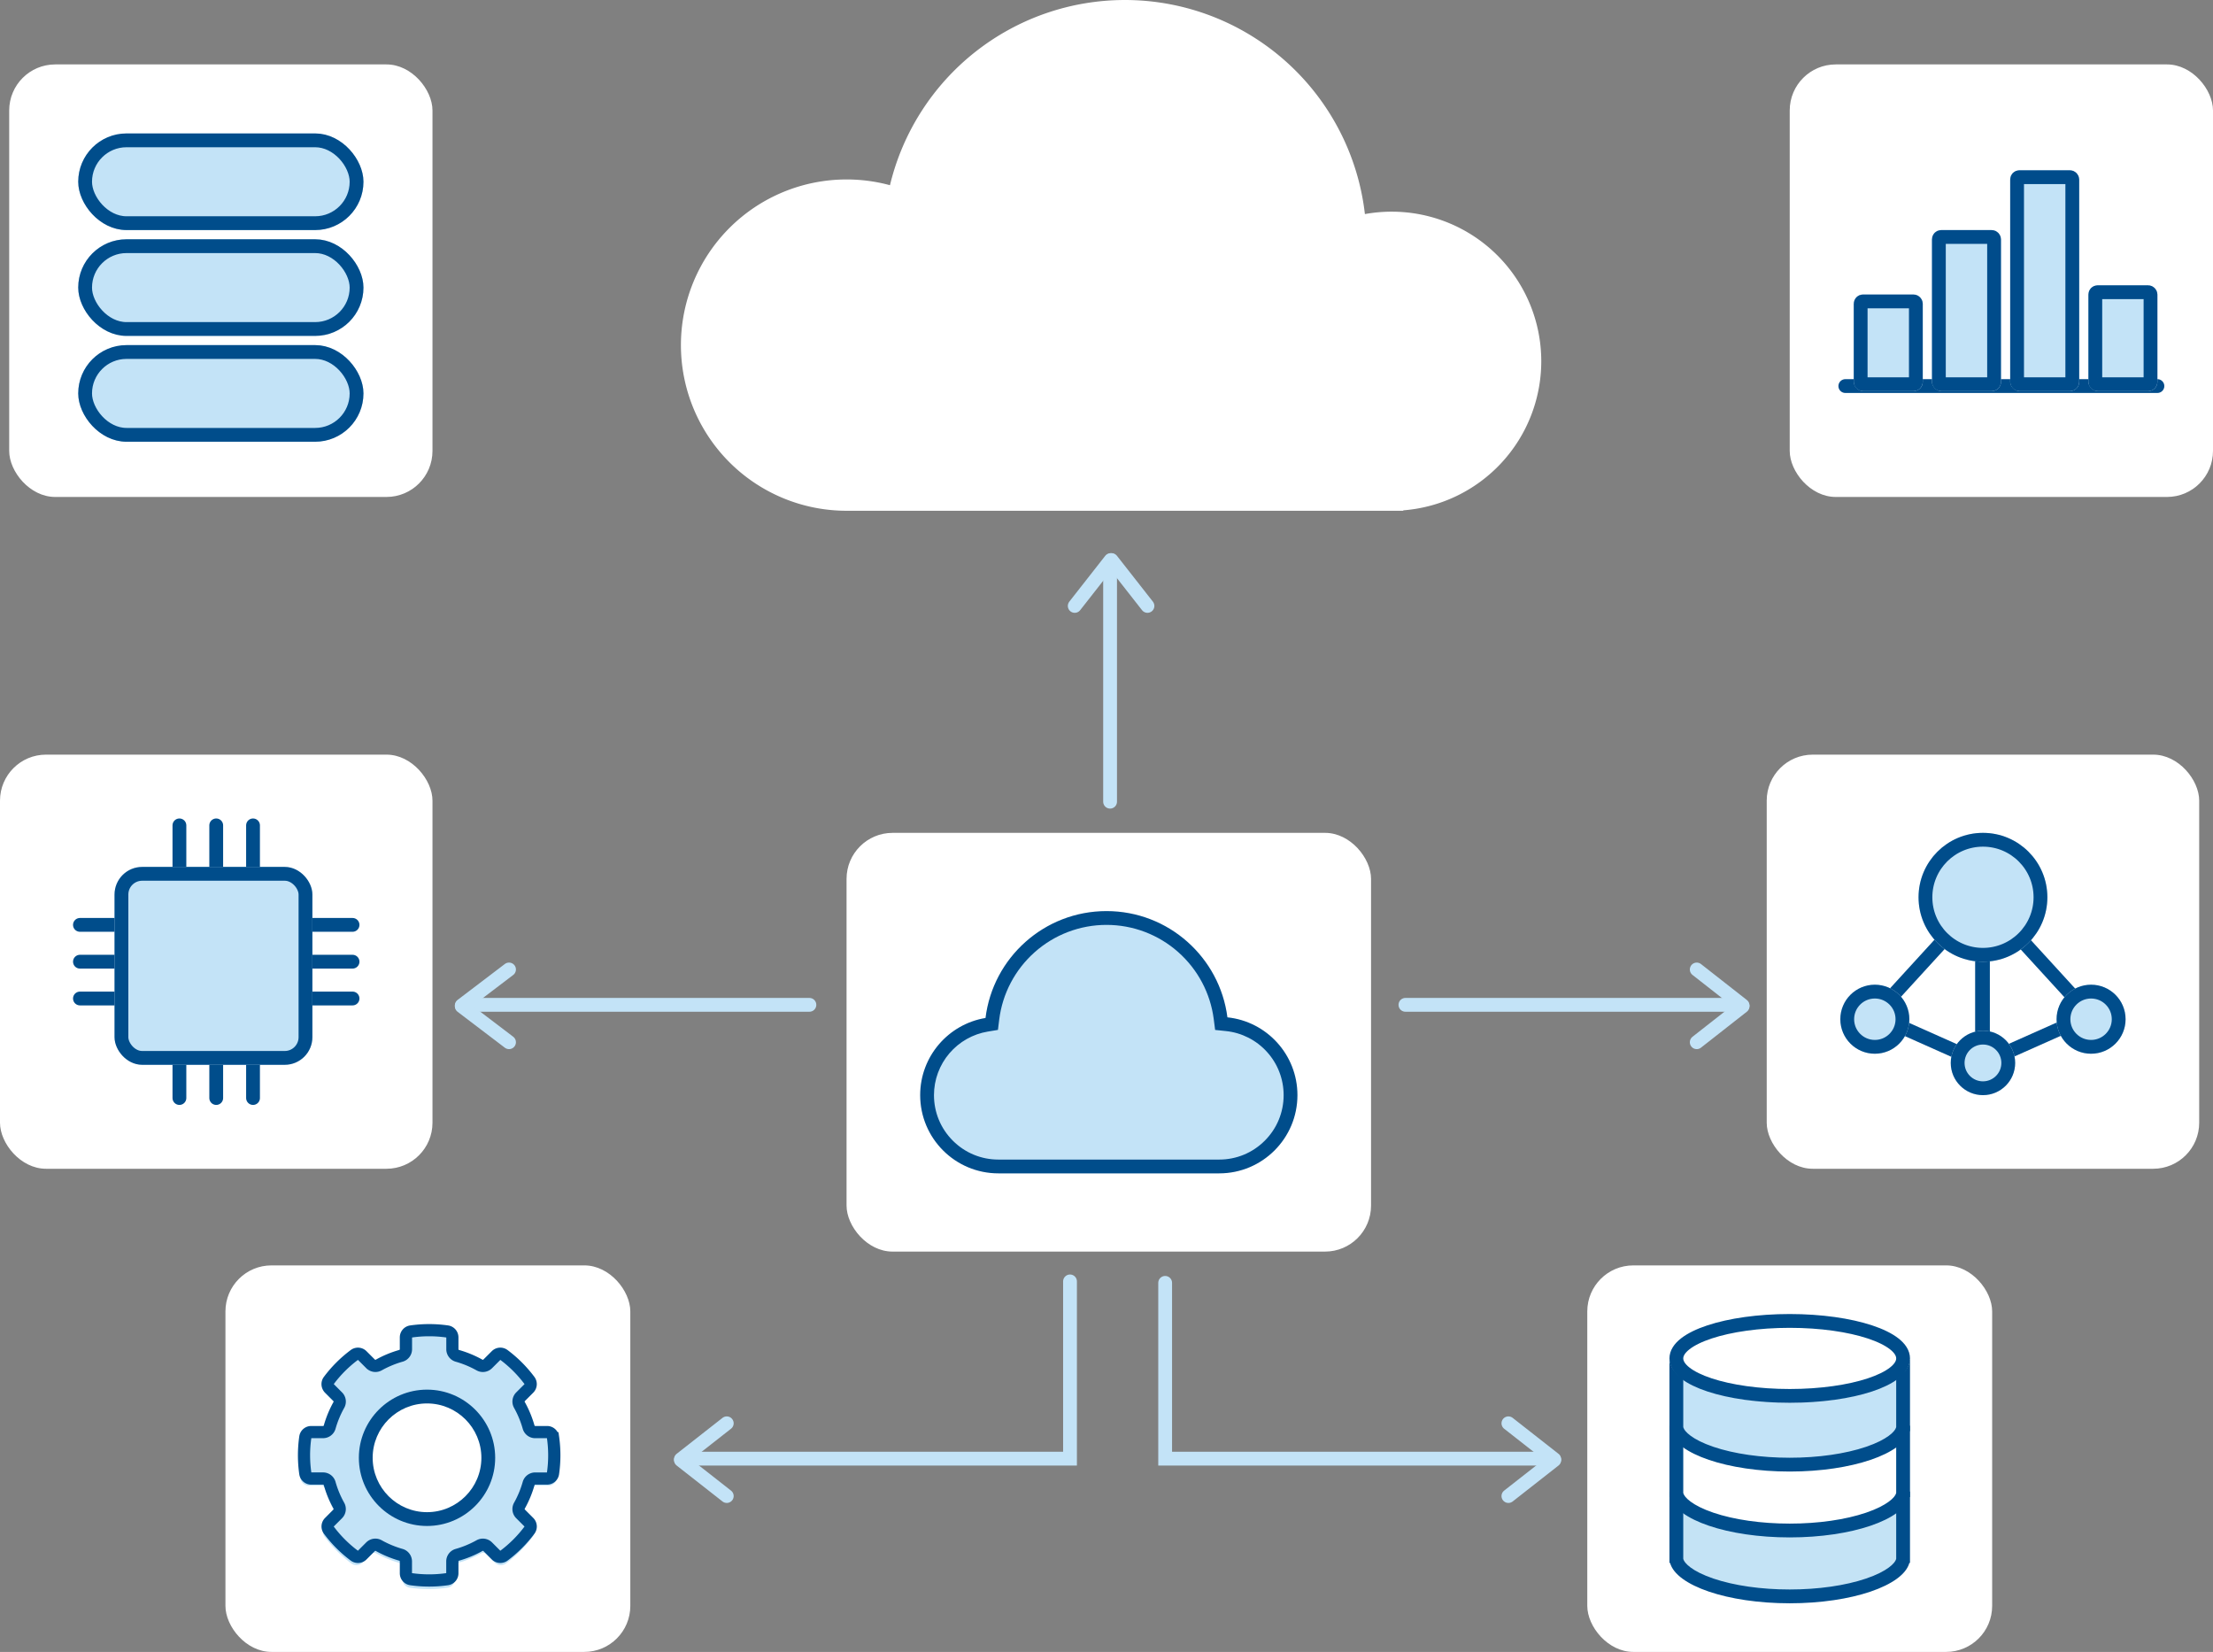 <svg xmlns="http://www.w3.org/2000/svg" width="481" height="359" viewBox="0 0 481 359">
  <rect x="0" y="0" width="481" height="359" fill="#808080" stroke="none"/>
  <g id="dt_hero-managed-services" transform="translate(-1042 -188.759)">
    <g id="Group_25050" data-name="Group 25050" transform="translate(1405 476.756)">
      <rect id="Rectangle_8812" data-name="Rectangle 8812" width="88" height="84" rx="10" transform="translate(-18 -12.997)" fill="#fff"/>
      <g id="Union_13" data-name="Union 13" transform="translate(-0.141 36.161)" fill="#c4e3f5">
        <path d="M 26.14 22.774 C 19.789 22.774 13.722 21.901 9.057 20.317 C 6.856 19.57 5.072 18.704 3.753 17.743 C 2.571 16.882 1.821 15.971 1.585 15.111 L 1.5 14.803 L 1.5 14.497 L 1.5 1.5 L 50.782 1.5 L 50.782 14.803 L 50.697 15.111 C 50.461 15.971 49.711 16.882 48.528 17.743 C 47.209 18.704 45.425 19.57 43.224 20.317 C 38.558 21.901 32.491 22.774 26.14 22.774 Z" stroke="none"/>
        <path d="M 26.14 21.274 C 32.332 21.274 38.227 20.43 42.741 18.897 C 47.408 17.313 49.028 15.522 49.251 14.714 L 49.282 14.601 L 49.282 3 L 3 3 L 3 14.6 L 3.031 14.714 C 3.253 15.522 4.874 17.313 9.539 18.897 C 14.053 20.43 19.949 21.274 26.14 21.274 M 26.14 24.274 C 12.616 24.274 1.491 20.433 0.138 15.508 L -4.150390964241524e-08 15.508 L -4.150390964241524e-08 -3.539123554219259e-06 L 52.282 -3.539123554219259e-06 L 52.282 15.508 L 52.143 15.508 C 50.79 20.433 39.664 24.274 26.14 24.274 Z" stroke="none" fill="#004d8b"/>
      </g>
      <g id="Union_12" data-name="Union 12" transform="translate(-0.141 21.845)" fill="#fff">
        <path d="M 26.14 22.774 C 19.789 22.774 13.722 21.901 9.057 20.317 C 6.856 19.57 5.072 18.704 3.753 17.743 C 2.571 16.882 1.821 15.971 1.585 15.111 L 1.5 14.803 L 1.5 14.497 L 1.5 1.5 L 50.782 1.5 L 50.782 14.803 L 50.697 15.111 C 50.461 15.971 49.711 16.882 48.528 17.743 C 47.209 18.704 45.425 19.57 43.224 20.317 C 38.558 21.901 32.491 22.774 26.14 22.774 Z" stroke="none"/>
        <path d="M 26.14 21.274 C 32.332 21.274 38.227 20.43 42.741 18.897 C 47.408 17.313 49.028 15.522 49.251 14.714 L 49.282 14.601 L 49.282 3 L 3 3 L 3 14.6 L 3.031 14.714 C 3.253 15.522 4.874 17.313 9.539 18.897 C 14.053 20.43 19.949 21.274 26.14 21.274 M 26.14 24.274 C 12.616 24.274 1.491 20.433 0.138 15.508 L -4.150390964241524e-08 15.508 L -4.150390964241524e-08 -3.539123554219259e-06 L 52.282 -3.539123554219259e-06 L 52.282 15.508 L 52.143 15.508 C 50.79 20.433 39.664 24.274 26.14 24.274 Z" stroke="none" fill="#004d8b"/>
      </g>
      <g id="Union_11" data-name="Union 11" transform="translate(-0.141 7.53)" fill="#c3e3f7">
        <path d="M 26.14 22.774 C 19.789 22.774 13.722 21.901 9.057 20.317 C 6.856 19.57 5.072 18.704 3.753 17.743 C 2.571 16.882 1.821 15.971 1.585 15.111 L 1.5 14.803 L 1.5 14.497 L 1.5 1.5 L 50.782 1.5 L 50.782 14.803 L 50.697 15.111 C 50.461 15.971 49.711 16.882 48.528 17.743 C 47.209 18.704 45.425 19.57 43.224 20.317 C 38.558 21.901 32.491 22.774 26.14 22.774 Z" stroke="none"/>
        <path d="M 26.14 21.274 C 32.332 21.274 38.227 20.43 42.741 18.897 C 47.408 17.313 49.028 15.522 49.251 14.714 L 49.282 14.601 L 49.282 3 L 3 3 L 3 14.6 L 3.031 14.714 C 3.253 15.522 4.874 17.313 9.539 18.897 C 14.053 20.43 19.949 21.274 26.14 21.274 M 26.14 24.274 C 12.616 24.274 1.491 20.433 0.138 15.508 L -4.150390964241524e-08 15.508 L -4.150390964241524e-08 -3.539123554219259e-06 L 52.282 -3.539123554219259e-06 L 52.282 15.508 L 52.143 15.508 C 50.79 20.433 39.664 24.274 26.14 24.274 Z" stroke="none" fill="#004d8b"/>
      </g>
      <g id="Ellipse_621" data-name="Ellipse 621" transform="translate(-0.141 -2.428)" fill="#fff" stroke="#004d8b" stroke-width="3">
        <ellipse cx="26.141" cy="9.647" rx="26.141" ry="9.647" stroke="none"/>
        <ellipse cx="26.141" cy="9.647" rx="24.641" ry="8.147" fill="none"/>
      </g>
    </g>
    <g id="Group_37683" data-name="Group 37683">
      <rect id="Rectangle_8821" data-name="Rectangle 8821" width="94" height="90" rx="10" transform="translate(1426 352.759)" fill="#fff"/>
      <path id="Path_62919" data-name="Path 62919" d="M1468,420.759l23.3-10.38L1468,384.9Z" transform="translate(5 -1)" fill="none" stroke="#004d8b" stroke-linecap="round" stroke-linejoin="round" stroke-width="3"/>
      <path id="Path_62920" data-name="Path 62920" d="M1491.3,420.759l-23.3-10.38,23.3-25.482Z" transform="translate(-18.5 -1)" fill="none" stroke="#004d8b" stroke-linecap="round" stroke-linejoin="round" stroke-width="3"/>
      <g id="Ellipse_2999" data-name="Ellipse 2999" transform="translate(1459 369.759)" fill="#c3e3f7" stroke="#004d8b" stroke-width="3">
        <circle cx="14" cy="14" r="14" stroke="none"/>
        <circle cx="14" cy="14" r="12.5" fill="none"/>
      </g>
      <g id="Ellipse_3000" data-name="Ellipse 3000" transform="translate(1466 412.759)" fill="#c3e3f7" stroke="#004d8b" stroke-width="3">
        <circle cx="7" cy="7" r="7" stroke="none"/>
        <circle cx="7" cy="7" r="5.5" fill="none"/>
      </g>
      <g id="Ellipse_3001" data-name="Ellipse 3001" transform="translate(1489 402.759)" fill="#c3e3f7" stroke="#004d8b" stroke-width="3">
        <circle cx="7.5" cy="7.5" r="7.5" stroke="none"/>
        <circle cx="7.5" cy="7.5" r="6" fill="none"/>
      </g>
      <g id="Ellipse_3002" data-name="Ellipse 3002" transform="translate(1442 402.759)" fill="#c3e3f7" stroke="#004d8b" stroke-width="3">
        <circle cx="7.5" cy="7.5" r="7.5" stroke="none"/>
        <circle cx="7.5" cy="7.5" r="6" fill="none"/>
      </g>
    </g>
    <g id="Group_37684" data-name="Group 37684">
      <rect id="Rectangle_8815" data-name="Rectangle 8815" width="114" height="91" rx="10" transform="translate(1226 369.759)" fill="#fff"/>
      <g id="Union_56" data-name="Union 56" transform="translate(13830.002 -4388)" fill="#c3e3f7">
        <path d="M -12523.001 4830.26 L -12571.001 4830.26 C -12575.141 4830.26 -12579.032 4828.647 -12581.96 4825.719 C -12584.889 4822.791 -12586.501 4818.898 -12586.501 4814.758 C -12586.501 4811.065 -12585.18 4807.489 -12582.781 4804.687 C -12580.408 4801.914 -12577.131 4800.061 -12573.555 4799.468 L -12572.448 4799.284 L -12572.312 4798.171 C -12571.571 4792.165 -12568.663 4786.629 -12564.121 4782.584 C -12559.542 4778.505 -12553.64 4776.259 -12547.5 4776.259 C -12541.384 4776.259 -12535.497 4778.491 -12530.926 4782.543 C -12526.393 4786.561 -12523.473 4792.065 -12522.705 4798.042 L -12522.555 4799.22 L -12521.373 4799.343 C -12517.586 4799.738 -12514.085 4801.517 -12511.515 4804.353 C -12508.927 4807.207 -12507.501 4810.902 -12507.501 4814.758 C -12507.501 4818.898 -12509.113 4822.791 -12512.041 4825.719 C -12514.969 4828.647 -12518.861 4830.26 -12523.001 4830.26 Z" stroke="none"/>
        <path d="M -12523.001 4828.76 C -12519.262 4828.76 -12515.746 4827.304 -12513.102 4824.659 C -12510.457 4822.014 -12509.001 4818.498 -12509.001 4814.758 C -12509.001 4811.276 -12510.288 4807.938 -12512.626 4805.36 C -12514.948 4802.798 -12518.109 4801.191 -12521.529 4800.835 L -12523.891 4800.588 L -12524.193 4798.233 C -12524.915 4792.616 -12527.659 4787.442 -12531.921 4783.666 C -12536.218 4779.857 -12541.751 4777.759 -12547.5 4777.759 C -12553.271 4777.759 -12558.819 4779.871 -12563.123 4783.704 C -12567.393 4787.507 -12570.127 4792.71 -12570.822 4798.354 L -12571.097 4800.581 L -12573.31 4800.947 C -12576.538 4801.482 -12579.498 4803.157 -12581.642 4805.662 C -12583.808 4808.193 -12585.001 4811.423 -12585.001 4814.758 C -12585.001 4818.498 -12583.544 4822.014 -12580.899 4824.659 C -12578.255 4827.304 -12574.739 4828.76 -12571.001 4828.76 L -12523.001 4828.76 M -12523.001 4831.76 L -12571.001 4831.76 C -12580.388 4831.76 -12588.001 4824.147 -12588.001 4814.758 C -12588.001 4806.325 -12581.854 4799.323 -12573.8 4797.988 C -12572.188 4784.895 -12561.029 4774.759 -12547.5 4774.759 C -12534.019 4774.759 -12522.891 4784.825 -12521.218 4797.851 C -12512.668 4798.743 -12506.001 4805.974 -12506.001 4814.758 C -12506.001 4824.147 -12513.612 4831.76 -12523.001 4831.76 Z" stroke="none" fill="#004d8b"/>
      </g>
    </g>
    <g id="Group_37687" data-name="Group 37687">
      <rect id="Rectangle_8816" data-name="Rectangle 8816" width="94" height="90" rx="10" transform="translate(1042 352.759)" fill="#fff"/>
      <g id="Group_37685" data-name="Group 37685" transform="translate(-1.104 -0.596)">
        <path id="Path_62922" data-name="Path 62922" d="M1098.1,368.729v59.252" fill="none" stroke="#004d8b" stroke-linecap="round" stroke-width="3"/>
        <path id="Path_62923" data-name="Path 62923" d="M1098.1,368.729v59.252" transform="translate(-8)" fill="none" stroke="#004d8b" stroke-linecap="round" stroke-width="3"/>
        <path id="Path_62924" data-name="Path 62924" d="M1098.1,368.729v59.252" transform="translate(-16)" fill="none" stroke="#004d8b" stroke-linecap="round" stroke-width="3"/>
      </g>
      <g id="Group_37686" data-name="Group 37686" transform="translate(1487.355 -692.344) rotate(90)">
        <path id="Path_62922-2" data-name="Path 62922" d="M1098.1,368.729v59.252" fill="none" stroke="#004d8b" stroke-linecap="round" stroke-width="3"/>
        <path id="Path_62923-2" data-name="Path 62923" d="M1098.1,368.729v59.252" transform="translate(-8)" fill="none" stroke="#004d8b" stroke-linecap="round" stroke-width="3"/>
        <path id="Path_62924-2" data-name="Path 62924" d="M1098.1,368.729v59.252" transform="translate(-16)" fill="none" stroke="#004d8b" stroke-linecap="round" stroke-width="3"/>
      </g>
      <g id="Rectangle_8820" data-name="Rectangle 8820" transform="translate(1066.896 377.163)" fill="#c3e3f7" stroke="#004d8b" stroke-width="3">
        <rect width="43" height="43" rx="6" stroke="none"/>
        <rect x="1.5" y="1.5" width="40" height="40" rx="4.5" fill="none"/>
      </g>
    </g>
    <g id="Group_37688" data-name="Group 37688">
      <rect id="Rectangle_8817" data-name="Rectangle 8817" width="92" height="94" rx="10" transform="translate(1044 202.759)" fill="#fff"/>
      <g id="Rectangle_8823" data-name="Rectangle 8823" transform="translate(1059 217.759)" fill="#c3e3f7" stroke="#004d8b" stroke-width="3">
        <rect width="62" height="21" rx="10.5" stroke="none"/>
        <rect x="1.5" y="1.5" width="59" height="18" rx="9" fill="none"/>
      </g>
      <g id="Rectangle_8824" data-name="Rectangle 8824" transform="translate(1059 240.759)" fill="#c3e3f7" stroke="#004d8b" stroke-width="3">
        <rect width="62" height="21" rx="10.5" stroke="none"/>
        <rect x="1.5" y="1.5" width="59" height="18" rx="9" fill="none"/>
      </g>
      <g id="Rectangle_8825" data-name="Rectangle 8825" transform="translate(1059 263.759)" fill="#c3e3f7" stroke="#004d8b" stroke-width="3">
        <rect width="62" height="21" rx="10.5" stroke="none"/>
        <rect x="1.5" y="1.5" width="59" height="18" rx="9" fill="none"/>
      </g>
    </g>
    <g id="Group_25781" data-name="Group 25781" transform="translate(-3 16)">
      <rect id="Rectangle_8822" data-name="Rectangle 8822" width="92" height="94" rx="10" transform="translate(1434 186.759)" fill="#fff"/>
      <g id="Group_25783" data-name="Group 25783" transform="translate(29.918 -114.241)">
        <path id="Path_38108" data-name="Path 38108" d="M1410.606,370.9h67.836" transform="translate(5.559)" fill="none" stroke="#004c8b" stroke-linecap="round" stroke-width="3"/>
        <g id="Rectangle_8030" data-name="Rectangle 8030" transform="translate(1469 349)" fill="#c3e3f7" stroke="#004c8b" stroke-width="3">
          <rect width="15" height="23" rx="2" stroke="none"/>
          <rect x="1.5" y="1.5" width="12" height="20" rx="0.5" fill="none"/>
        </g>
        <g id="Rectangle_8031" data-name="Rectangle 8031" transform="translate(1452 324)" fill="#c3e3f7" stroke="#004c8b" stroke-width="3">
          <rect width="15" height="48" rx="2" stroke="none"/>
          <rect x="1.5" y="1.5" width="12" height="45" rx="0.5" fill="none"/>
        </g>
        <g id="Rectangle_8032" data-name="Rectangle 8032" transform="translate(1435 337)" fill="#c3e3f7" stroke="#004c8b" stroke-width="3">
          <rect width="15" height="35" rx="2" stroke="none"/>
          <rect x="1.5" y="1.5" width="12" height="32" rx="0.5" fill="none"/>
        </g>
        <g id="Rectangle_8033" data-name="Rectangle 8033" transform="translate(1418 351)" fill="#c3e3f7" stroke="#004c8b" stroke-width="3">
          <rect width="15" height="21" rx="2" stroke="none"/>
          <rect x="1.5" y="1.5" width="12" height="18" rx="0.5" fill="none"/>
        </g>
      </g>
    </g>
    <g id="Group_25782" data-name="Group 25782" transform="translate(-15.646 586.547)">
      <rect id="Rectangle_8814" data-name="Rectangle 8814" width="88" height="84" rx="10" transform="translate(1106.646 -122.788)" fill="#fff"/>
      <path id="Path_38107" data-name="Path 38107" d="M56.044,24.075a1.9,1.9,0,0,0-1.873-1.609H51.553a.92.92,0,0,1-.889-.66,23.213,23.213,0,0,0-2.091-5.037.923.923,0,0,1,.161-1.1l1.851-1.851a1.9,1.9,0,0,0,.187-2.463,28.363,28.363,0,0,0-5.79-5.79,1.9,1.9,0,0,0-2.463.187L40.669,7.606a.923.923,0,0,1-1.1.161,23.34,23.34,0,0,0-5.039-2.091.92.92,0,0,1-.66-.889l0-2.614A1.9,1.9,0,0,0,32.264.3a28.676,28.676,0,0,0-8.189,0,1.9,1.9,0,0,0-1.609,1.873V4.789a.92.92,0,0,1-.66.889,23.23,23.23,0,0,0-5.039,2.091.919.919,0,0,1-1.1-.161L13.821,5.757a1.9,1.9,0,0,0-2.463-.187,28.309,28.309,0,0,0-5.79,5.79,1.9,1.9,0,0,0,.187,2.463l1.851,1.851a.923.923,0,0,1,.161,1.1,23.23,23.23,0,0,0-2.091,5.039.92.92,0,0,1-.889.66l-2.614,0A1.9,1.9,0,0,0,.3,24.075a28.57,28.57,0,0,0,0,8.189,1.9,1.9,0,0,0,1.873,1.609H4.792a.92.92,0,0,1,.889.66,23.23,23.23,0,0,0,2.091,5.039.923.923,0,0,1-.161,1.1L5.76,42.521a1.9,1.9,0,0,0-.187,2.463,28.308,28.308,0,0,0,5.79,5.79,1.9,1.9,0,0,0,2.463-.187l1.851-1.851a.923.923,0,0,1,1.1-.161,23.339,23.339,0,0,0,5.039,2.091.92.92,0,0,1,.66.889v2.617a1.9,1.9,0,0,0,1.609,1.873,28.555,28.555,0,0,0,8.186,0,1.9,1.9,0,0,0,1.609-1.873V51.555a.92.92,0,0,1,.66-.889,23.23,23.23,0,0,0,5.039-2.091.923.923,0,0,1,1.1.161l1.851,1.851a1.9,1.9,0,0,0,2.463.187,28.2,28.2,0,0,0,5.79-5.79,1.9,1.9,0,0,0-.187-2.463L48.741,40.67a.923.923,0,0,1-.161-1.1,23.368,23.368,0,0,0,2.091-5.037.92.92,0,0,1,.889-.66h2.619a1.9,1.9,0,0,0,1.873-1.609,28.57,28.57,0,0,0,0-8.189Z" transform="translate(1122.641 -108.794)" fill="#c3e3f7"/>
      <g id="Path_38105" data-name="Path 38105" transform="translate(1103.266 -128.167)" fill="#fff">
        <path d="M 47.194 60.509 C 39.852 60.509 33.879 54.536 33.879 47.194 C 33.879 39.852 39.852 33.879 47.194 33.879 C 54.536 33.879 60.509 39.852 60.509 47.194 C 60.509 54.536 54.536 60.509 47.194 60.509 Z" stroke="none"/>
        <path d="M 47.194 35.379 C 40.679 35.379 35.379 40.679 35.379 47.194 C 35.379 53.709 40.679 59.009 47.194 59.009 C 53.709 59.009 59.009 53.709 59.009 47.194 C 59.009 40.679 53.709 35.379 47.194 35.379 M 47.194 32.379 C 55.362 32.379 62.009 39.026 62.009 47.194 C 62.009 55.362 55.362 62.009 47.194 62.009 C 39.026 62.009 32.379 55.362 32.379 47.194 C 32.379 39.026 39.026 32.379 47.194 32.379 Z" stroke="none" fill="#014d8b"/>
      </g>
      <path id="Path_62921" data-name="Path 62921" d="M55.265,23.741a1.872,1.872,0,0,0-1.847-1.586H50.836a.908.908,0,0,1-.877-.651A22.89,22.89,0,0,0,47.9,16.536a.91.91,0,0,1,.158-1.083l1.825-1.825a1.872,1.872,0,0,0,.184-2.428,27.968,27.968,0,0,0-5.709-5.709,1.872,1.872,0,0,0-2.428.184L40.1,7.5a.91.91,0,0,1-1.083.158A23.015,23.015,0,0,0,34.051,5.6.908.908,0,0,1,33.4,4.72l0-2.578A1.87,1.87,0,0,0,31.816.3a28.278,28.278,0,0,0-8.075,0,1.872,1.872,0,0,0-1.586,1.847v2.58A.908.908,0,0,1,21.5,5.6a22.907,22.907,0,0,0-4.969,2.062A.906.906,0,0,1,15.454,7.5L13.629,5.677A1.872,1.872,0,0,0,11.2,5.493,27.916,27.916,0,0,0,5.491,11.2a1.872,1.872,0,0,0,.184,2.428L7.5,15.455a.91.91,0,0,1,.158,1.083A22.907,22.907,0,0,0,5.6,21.508a.908.908,0,0,1-.877.651l-2.578,0A1.868,1.868,0,0,0,.3,23.741a28.173,28.173,0,0,0,0,8.075A1.872,1.872,0,0,0,2.143,33.4H4.725a.908.908,0,0,1,.877.651,22.907,22.907,0,0,0,2.062,4.969A.91.91,0,0,1,7.5,40.1L5.68,41.93A1.872,1.872,0,0,0,5.5,44.358,27.914,27.914,0,0,0,11.2,50.068a1.872,1.872,0,0,0,2.428-.184l1.825-1.825a.91.91,0,0,1,1.083-.158,23.015,23.015,0,0,0,4.969,2.062.908.908,0,0,1,.651.877v2.58a1.87,1.87,0,0,0,1.586,1.847,28.158,28.158,0,0,0,8.073,0,1.872,1.872,0,0,0,1.586-1.847v-2.58a.908.908,0,0,1,.651-.877A22.907,22.907,0,0,0,39.027,47.9a.91.91,0,0,1,1.083.158l1.825,1.825a1.872,1.872,0,0,0,2.428.184,27.807,27.807,0,0,0,5.709-5.709,1.872,1.872,0,0,0-.184-2.428L48.063,40.1a.91.91,0,0,1-.158-1.083,23.043,23.043,0,0,0,2.062-4.967.908.908,0,0,1,.877-.651h2.582a1.87,1.87,0,0,0,1.847-1.586,28.173,28.173,0,0,0,0-8.075Zm-1.144,7.91a.713.713,0,0,1-.705.6H50.834a2.07,2.07,0,0,0-1.988,1.491,21.746,21.746,0,0,1-1.957,4.718,2.067,2.067,0,0,0,.349,2.463l1.825,1.825a.711.711,0,0,1,.076.922,26.808,26.808,0,0,1-5.473,5.473.711.711,0,0,1-.922-.076L40.919,47.24a2.07,2.07,0,0,0-2.463-.349,21.824,21.824,0,0,1-4.72,1.957,2.065,2.065,0,0,0-1.491,1.988v2.58a.713.713,0,0,1-.6.705,27.052,27.052,0,0,1-7.741,0,.713.713,0,0,1-.6-.705v-2.58a2.07,2.07,0,0,0-1.491-1.988,21.807,21.807,0,0,1-4.72-1.957,2.034,2.034,0,0,0-.994-.258,2.07,2.07,0,0,0-1.467.608L12.81,49.065a.711.711,0,0,1-.922.076,26.754,26.754,0,0,1-5.473-5.473.711.711,0,0,1,.076-.922l1.825-1.825a2.073,2.073,0,0,0,.349-2.463,21.717,21.717,0,0,1-1.957-4.72A2.065,2.065,0,0,0,4.72,32.247H2.142a.713.713,0,0,1-.705-.6,27.011,27.011,0,0,1-.28-3.871,26.724,26.724,0,0,1,.28-3.871.713.713,0,0,1,.705-.6H4.724a2.07,2.07,0,0,0,1.988-1.491A21.762,21.762,0,0,1,8.67,17.1a2.067,2.067,0,0,0-.349-2.463L6.5,12.808a.711.711,0,0,1-.076-.922,26.7,26.7,0,0,1,5.473-5.473.711.711,0,0,1,.922.076l1.825,1.825a2.066,2.066,0,0,0,2.463.349,21.824,21.824,0,0,1,4.72-1.957,2.065,2.065,0,0,0,1.491-1.988l0-2.576a.713.713,0,0,1,.6-.705,27.052,27.052,0,0,1,7.741,0,.713.713,0,0,1,.6.705v2.58A2.07,2.07,0,0,0,33.741,6.71a21.745,21.745,0,0,1,4.718,1.957,2.067,2.067,0,0,0,2.463-.349l1.825-1.825a.711.711,0,0,1,.922-.076,26.7,26.7,0,0,1,5.473,5.473.711.711,0,0,1-.076.922L47.24,14.637a2.066,2.066,0,0,0-.349,2.463,21.853,21.853,0,0,1,1.957,4.718,2.065,2.065,0,0,0,1.988,1.491h2.582a.711.711,0,0,1,.705.6,27.057,27.057,0,0,1,.28,3.871,26.692,26.692,0,0,1-.28,3.869Z" transform="translate(1123.14 -109.294)" fill="#004d8b" stroke="#014d8b" stroke-width="1.5"/>
    </g>
    <path id="Union_55" data-name="Union 55" d="M-12552,4885.76a36,36,0,0,1-36-36,36,36,0,0,1,36-36,36.022,36.022,0,0,1,9.436,1.25,52.518,52.518,0,0,1,51.063-40.25,52.512,52.512,0,0,1,52.166,46.523,32.663,32.663,0,0,1,5.833-.522,32.5,32.5,0,0,1,32.5,32.5,32.5,32.5,0,0,1-30,32.406v.1Z" transform="translate(13778 -4586)" fill="#fff"/>
    <g id="Group_37689" data-name="Group 37689" transform="translate(-5)">
      <path id="Path_62925" data-name="Path 62925" d="M1384.012,505.759H1300.25V467.553" fill="none" stroke="#c3e3f7" stroke-linecap="round" stroke-width="3"/>
      <path id="Path_62926" data-name="Path 62926" d="M1364.62,498.075l9.965,7.811" transform="translate(10.234)" fill="none" stroke="#c3e3f7" stroke-linecap="round" stroke-width="3"/>
      <path id="Path_62927" data-name="Path 62927" d="M1364.62,505.885l9.965-7.811" transform="translate(10.234 8)" fill="none" stroke="#c3e3f7" stroke-linecap="round" stroke-width="3"/>
    </g>
    <g id="Group_37693" data-name="Group 37693" transform="translate(1189.999 498.075)">
      <path id="Path_62925-2" data-name="Path 62925" d="M1300.25,505.759h83.762V467.237" transform="translate(-1299.442 -498.075)" fill="none" stroke="#c3e3f7" stroke-linecap="round" stroke-width="3"/>
      <path id="Path_62926-2" data-name="Path 62926" d="M1374.585,498.075l-9.965,7.811" transform="translate(-1364.62 -498.075)" fill="none" stroke="#c3e3f7" stroke-linecap="round" stroke-width="3"/>
      <path id="Path_62927-2" data-name="Path 62927" d="M1374.585,505.885l-9.965-7.811" transform="translate(-1364.62 -490.075)" fill="none" stroke="#c3e3f7" stroke-linecap="round" stroke-width="3"/>
    </g>
    <g id="Group_37690" data-name="Group 37690" transform="translate(777.52 1695.294) rotate(-90)">
      <path id="Path_62925-3" data-name="Path 62925" d="M1300.25,505.759h49.7" transform="translate(32.059)" fill="none" stroke="#c3e3f7" stroke-linecap="round" stroke-width="3"/>
      <path id="Path_62926-3" data-name="Path 62926" d="M1364.62,498.075l9.965,7.811" transform="translate(10.234)" fill="none" stroke="#c3e3f7" stroke-linecap="round" stroke-width="3"/>
      <path id="Path_62927-3" data-name="Path 62927" d="M1364.62,505.885l9.965-7.811" transform="translate(10.234 8)" fill="none" stroke="#c3e3f7" stroke-linecap="round" stroke-width="3"/>
    </g>
    <g id="Group_37691" data-name="Group 37691" transform="translate(35.935 -98.626)">
      <path id="Path_62925-4" data-name="Path 62925" d="M1300.25,505.759h72.476" transform="translate(11.286)" fill="none" stroke="#c3e3f7" stroke-linecap="round" stroke-width="3"/>
      <path id="Path_62926-4" data-name="Path 62926" d="M1364.62,498.075l9.965,7.811" transform="translate(10.234)" fill="none" stroke="#c3e3f7" stroke-linecap="round" stroke-width="3"/>
      <path id="Path_62927-4" data-name="Path 62927" d="M1364.62,505.885l9.965-7.811" transform="translate(10.234 8)" fill="none" stroke="#c3e3f7" stroke-linecap="round" stroke-width="3"/>
    </g>
    <g id="Group_37692" data-name="Group 37692" transform="translate(1142.358 399.448)">
      <path id="Path_62925-5" data-name="Path 62925" d="M1374.985,505.759H1300.25" transform="translate(-1299.417 -498.074)" fill="none" stroke="#c3e3f7" stroke-linecap="round" stroke-width="3"/>
      <path id="Path_62926-5" data-name="Path 62926" d="M1374.9,498.075l-10.275,7.811" transform="translate(-1364.62 -498.074)" fill="none" stroke="#c3e3f7" stroke-linecap="round" stroke-width="3"/>
      <path id="Path_62927-5" data-name="Path 62927" d="M1374.9,505.885l-10.275-7.811" transform="translate(-1364.62 -490.074)" fill="none" stroke="#c3e3f7" stroke-linecap="round" stroke-width="3"/>
    </g>
  </g>
</svg>
